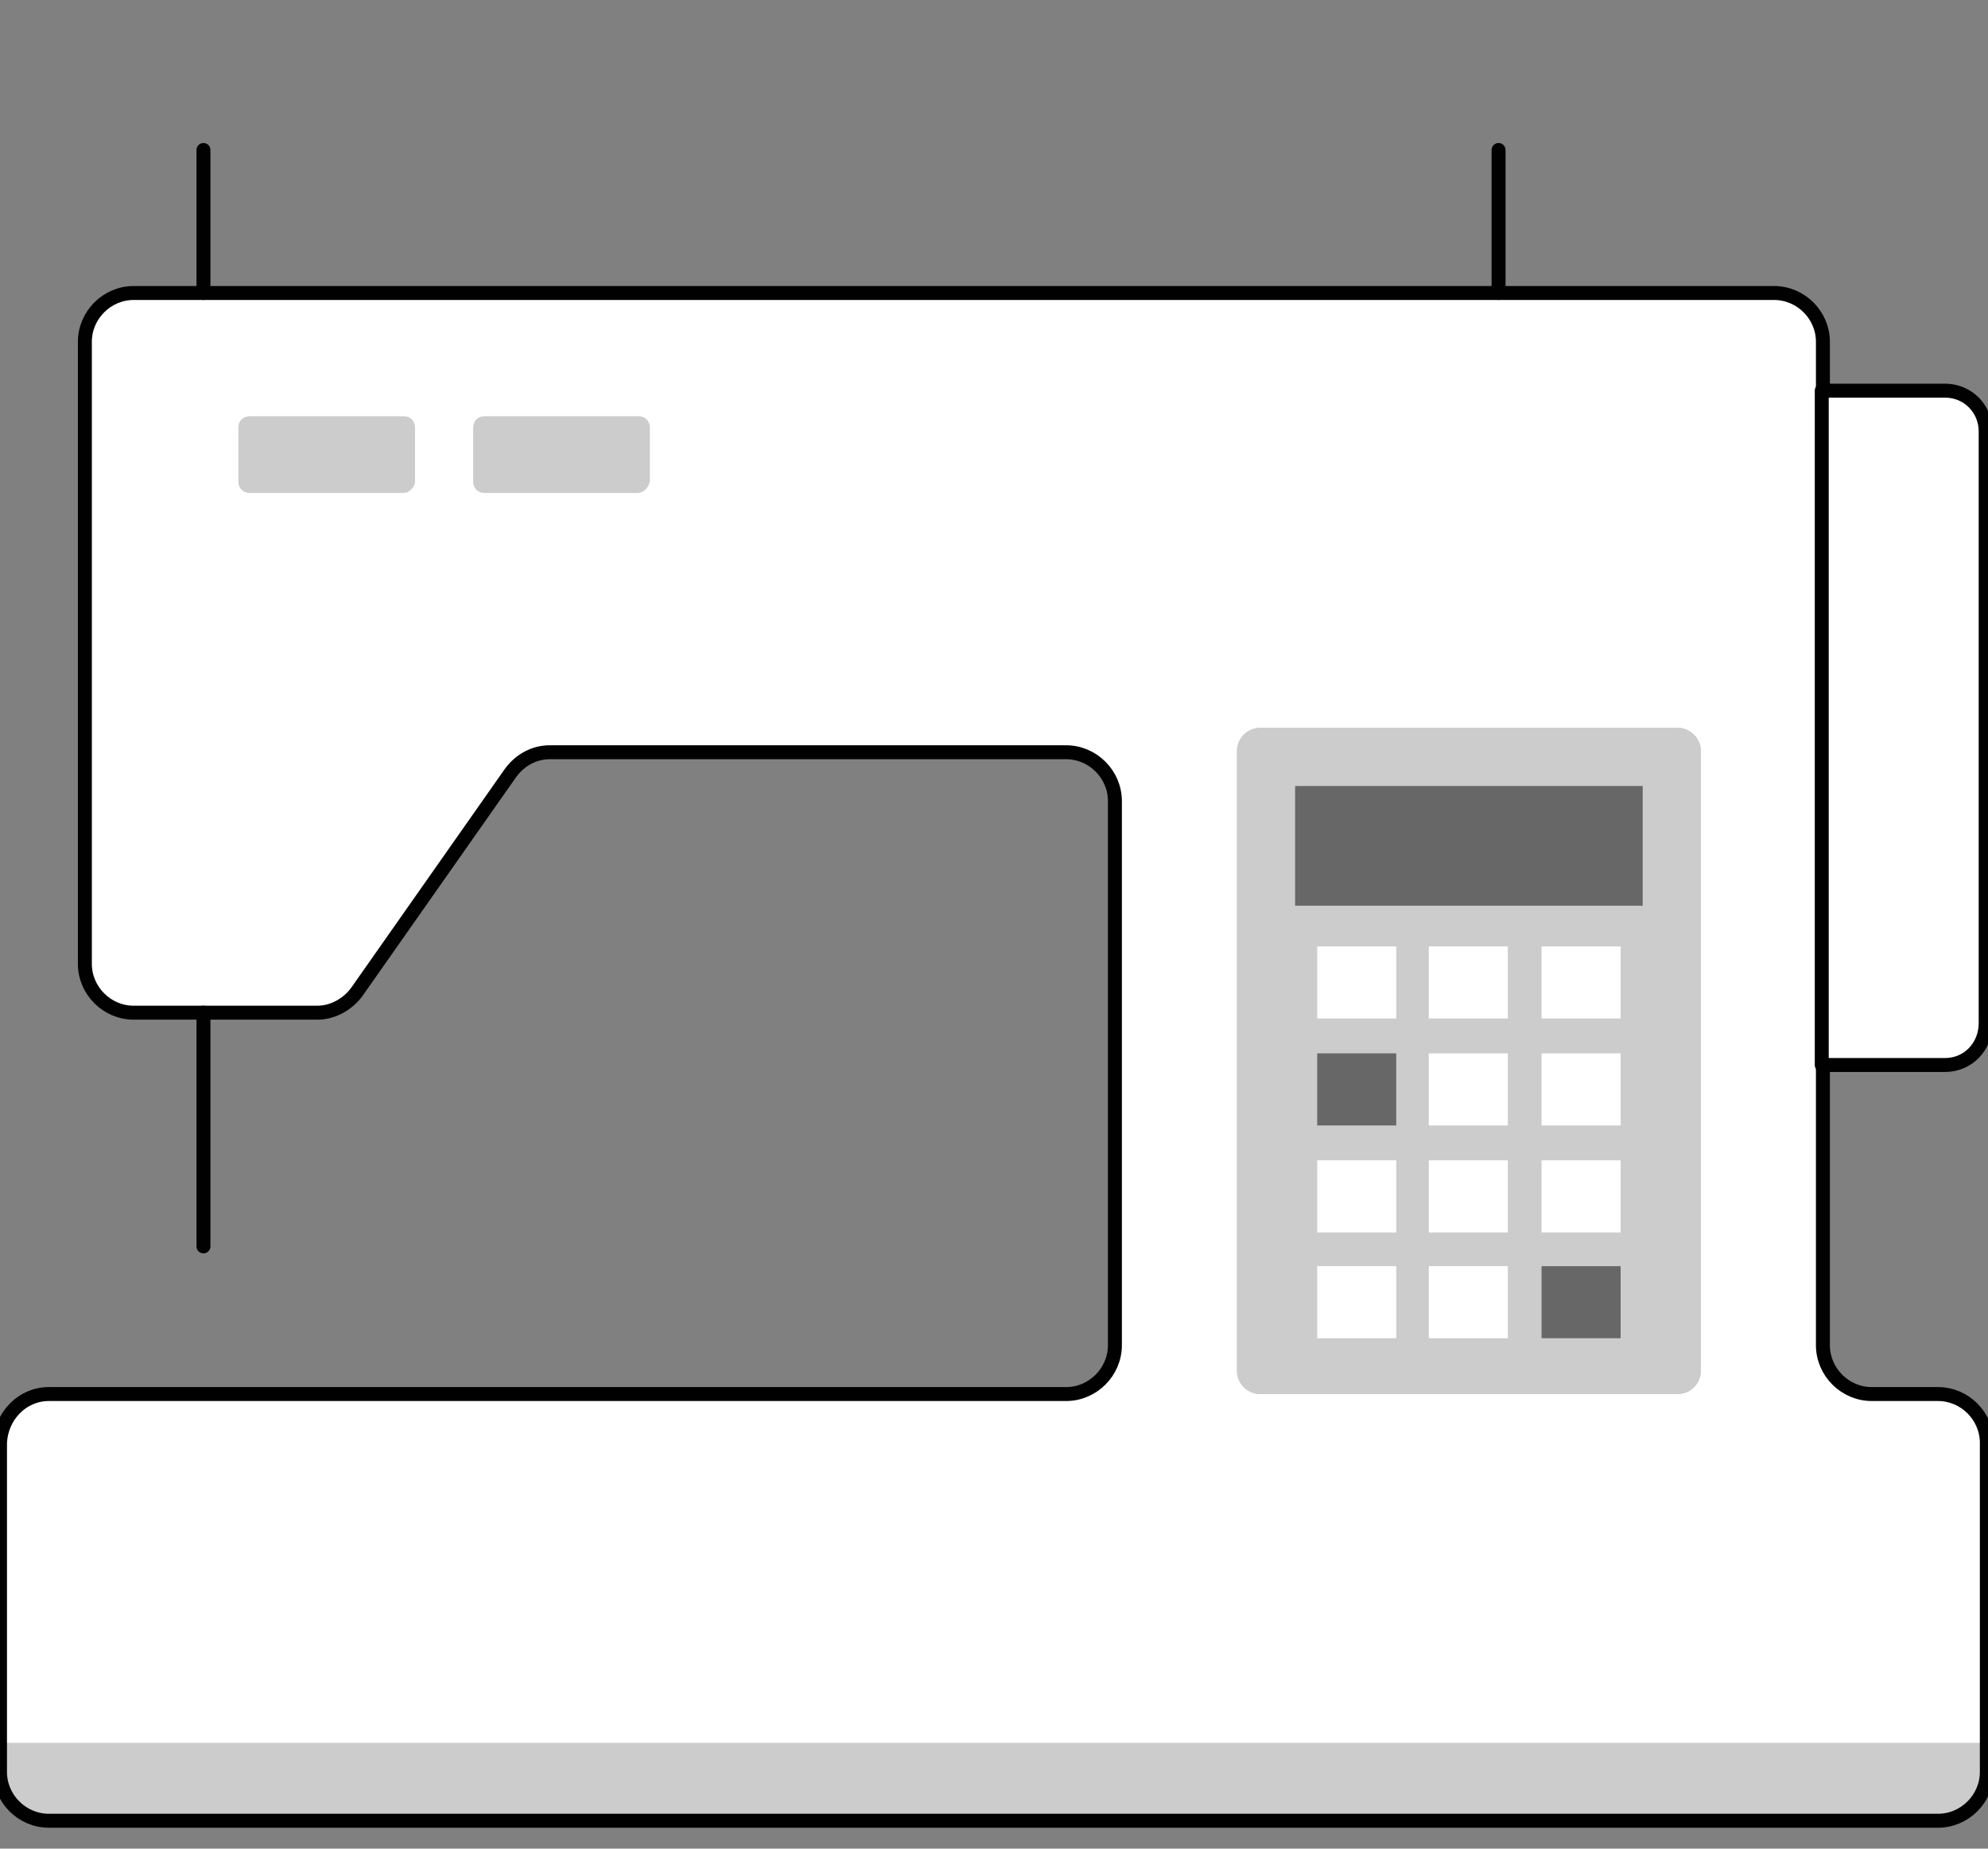 <?xml version="1.0" encoding="utf-8"?>
<!-- Generator: Adobe Illustrator 22.1.0, SVG Export Plug-In . SVG Version: 6.00 Build 0)  -->
<svg version="1.1" id="Слой_1" xmlns="http://www.w3.org/2000/svg" xmlns:xlink="http://www.w3.org/1999/xlink" x="0px" y="0px"
	 viewBox="0 0 171 159" style="enable-background:new 0 0 171 159;" xml:space="preserve">
<rect x="0" y="0" width="171" height="159" fill="#808080" stroke="none"/>
<style type="text/css">
	.st0{fill:#FFFFFF;}
	.st1{fill:#CCCCCC;}
	.st2{fill:none;stroke:#010101;stroke-width:1.2;stroke-miterlimit:10;}
	.st3{fill:none;stroke:#010101;stroke-width:1.2;stroke-linecap:round;stroke-linejoin:round;stroke-miterlimit:10;}
	.st4{opacity:0.5;}
	.st5{clip-path:url(#SVGID_2_);fill:#010101;}
	.st6{clip-path:url(#SVGID_4_);fill:#010101;}
	.st7{clip-path:url(#SVGID_6_);fill:#010101;}
</style>
<g id="machine">
	<path class="st0" d="M4.2,119.9h87.5c2.3,0,4.2-1.9,4.2-4.2V68.9c0-2.3-1.9-4.2-4.2-4.2H47.3c-1.4,0-2.6,0.7-3.4,1.8L30.7,85.3
		c-0.8,1.1-2.1,1.8-3.4,1.8H11.5c-2.3,0-4.2-1.9-4.2-4.2V29.4c0-2.3,1.9-4.2,4.2-4.2h141.1c2.3,0,4.2,1.9,4.2,4.2v86.3
		c0,2.3,1.9,4.2,4.2,4.2h5.7c2.3,0,4.2,1.9,4.2,4.2v28.3c0,2.3-1.9,4.2-4.2,4.2H4.2c-2.3,0-4.2-1.9-4.2-4.2v-28.3
		C0.1,121.8,1.9,119.9,4.2,119.9"/>
	<path class="st1" d="M0.1,149.9v2.5c0,2.3,1.9,4.2,4.2,4.2h162.4c2.3,0,4.2-1.9,4.2-4.2v-2.5H0.1z"/>
	<path class="st2" d="M4.2,119.9h87.5c2.3,0,4.2-1.9,4.2-4.2V68.9c0-2.3-1.9-4.2-4.2-4.2H47.3c-1.4,0-2.6,0.7-3.4,1.8L30.7,85.3
		c-0.8,1.1-2.1,1.8-3.4,1.8H11.5c-2.3,0-4.2-1.9-4.2-4.2V29.4c0-2.3,1.9-4.2,4.2-4.2h141.1c2.3,0,4.2,1.9,4.2,4.2v86.3
		c0,2.3,1.9,4.2,4.2,4.2h5.7c2.3,0,4.2,1.9,4.2,4.2v28.3c0,2.3-1.9,4.2-4.2,4.2H4.2c-2.3,0-4.2-1.9-4.2-4.2v-28.3
		C0.1,121.8,1.9,119.9,4.2,119.9z"/>
	<line class="st0" x1="17.5" y1="25.2" x2="17.5" y2="12.9"/>
	<line class="st3" x1="17.5" y1="25.2" x2="17.5" y2="12.9"/>
	<line class="st0" x1="128.9" y1="25.2" x2="128.9" y2="12.9"/>
	<line class="st3" x1="128.9" y1="25.2" x2="128.9" y2="12.9"/>
	<line class="st0" x1="17.5" y1="87.1" x2="17.5" y2="107.2"/>
	<line class="st3" x1="17.5" y1="87.1" x2="17.5" y2="107.2"/>
	<path class="st0" d="M167.3,91.6h-10.6V33.6h10.6c2,0,3.5,1.6,3.5,3.5V88C170.8,90,169.3,91.6,167.3,91.6"/>
	<path class="st3" d="M167.3,91.6h-10.6V33.6h10.6c2,0,3.5,1.6,3.5,3.5V88C170.8,90,169.3,91.6,167.3,91.6z"/>
	<path class="st1" d="M144.3,119.9h-35.9c-1.1,0-2-0.9-2-2V64.6c0-1.1,0.9-2,2-2h35.9c1.1,0,2,0.9,2,2v53.3
		C146.3,119,145.4,119.9,144.3,119.9"/>
	<path class="st1" d="M144.3,119.9h-35.9c-1.1,0-2-0.9-2-2V64.6c0-1.1,0.9-2,2-2h35.9c1.1,0,2,0.9,2,2v53.3
		C146.3,119,145.4,119.9,144.3,119.9"/>
	<g class="st4">
		<g>
			<defs>
				<rect id="SVGID_1_" x="111.4" y="67.6" width="29.9" height="10.3"/>
			</defs>
			<clipPath id="SVGID_2_">
				<use xlink:href="#SVGID_1_"  style="overflow:visible;"/>
			</clipPath>
			<rect x="111.4" y="67.6" class="st5" width="29.9" height="10.3"/>
		</g>
	</g>
	<rect x="122.9" y="81.4" class="st0" width="6.8" height="6.2"/>
	<rect x="132.6" y="81.4" class="st0" width="6.8" height="6.2"/>
	<rect x="113.3" y="81.4" class="st0" width="6.8" height="6.2"/>
	<rect x="122.9" y="90.6" class="st0" width="6.8" height="6.2"/>
	<rect x="132.6" y="90.6" class="st0" width="6.8" height="6.2"/>
	<g class="st4">
		<g>
			<defs>
				<rect id="SVGID_3_" x="113.3" y="90.6" width="6.8" height="6.2"/>
			</defs>
			<clipPath id="SVGID_4_">
				<use xlink:href="#SVGID_3_"  style="overflow:visible;"/>
			</clipPath>
			<rect x="113.3" y="90.6" class="st6" width="6.8" height="6.2"/>
		</g>
	</g>
	<rect x="122.9" y="99.8" class="st0" width="6.8" height="6.2"/>
	<rect x="132.6" y="99.8" class="st0" width="6.8" height="6.2"/>
	<rect x="113.3" y="99.8" class="st0" width="6.8" height="6.2"/>
	<rect x="122.9" y="108.9" class="st0" width="6.8" height="6.2"/>
	<g class="st4">
		<g>
			<defs>
				<rect id="SVGID_5_" x="132.6" y="108.9" width="6.8" height="6.2"/>
			</defs>
			<clipPath id="SVGID_6_">
				<use xlink:href="#SVGID_5_"  style="overflow:visible;"/>
			</clipPath>
			<rect x="132.6" y="108.9" class="st7" width="6.8" height="6.2"/>
		</g>
	</g>
	<rect x="113.3" y="108.9" class="st0" width="6.8" height="6.2"/>
	<path class="st1" d="M34.7,42.4H21.5c-0.6,0-1-0.4-1-1v-4.6c0-0.6,0.4-1,1-1h13.2c0.6,0,1,0.4,1,1v4.6
		C35.7,41.9,35.2,42.4,34.7,42.4"/>
	<path class="st1" d="M54.8,42.4H41.7c-0.6,0-1-0.4-1-1v-4.6c0-0.6,0.4-1,1-1h13.2c0.6,0,1,0.4,1,1v4.6
		C55.8,41.9,55.4,42.4,54.8,42.4"/>
</g>
</svg>
